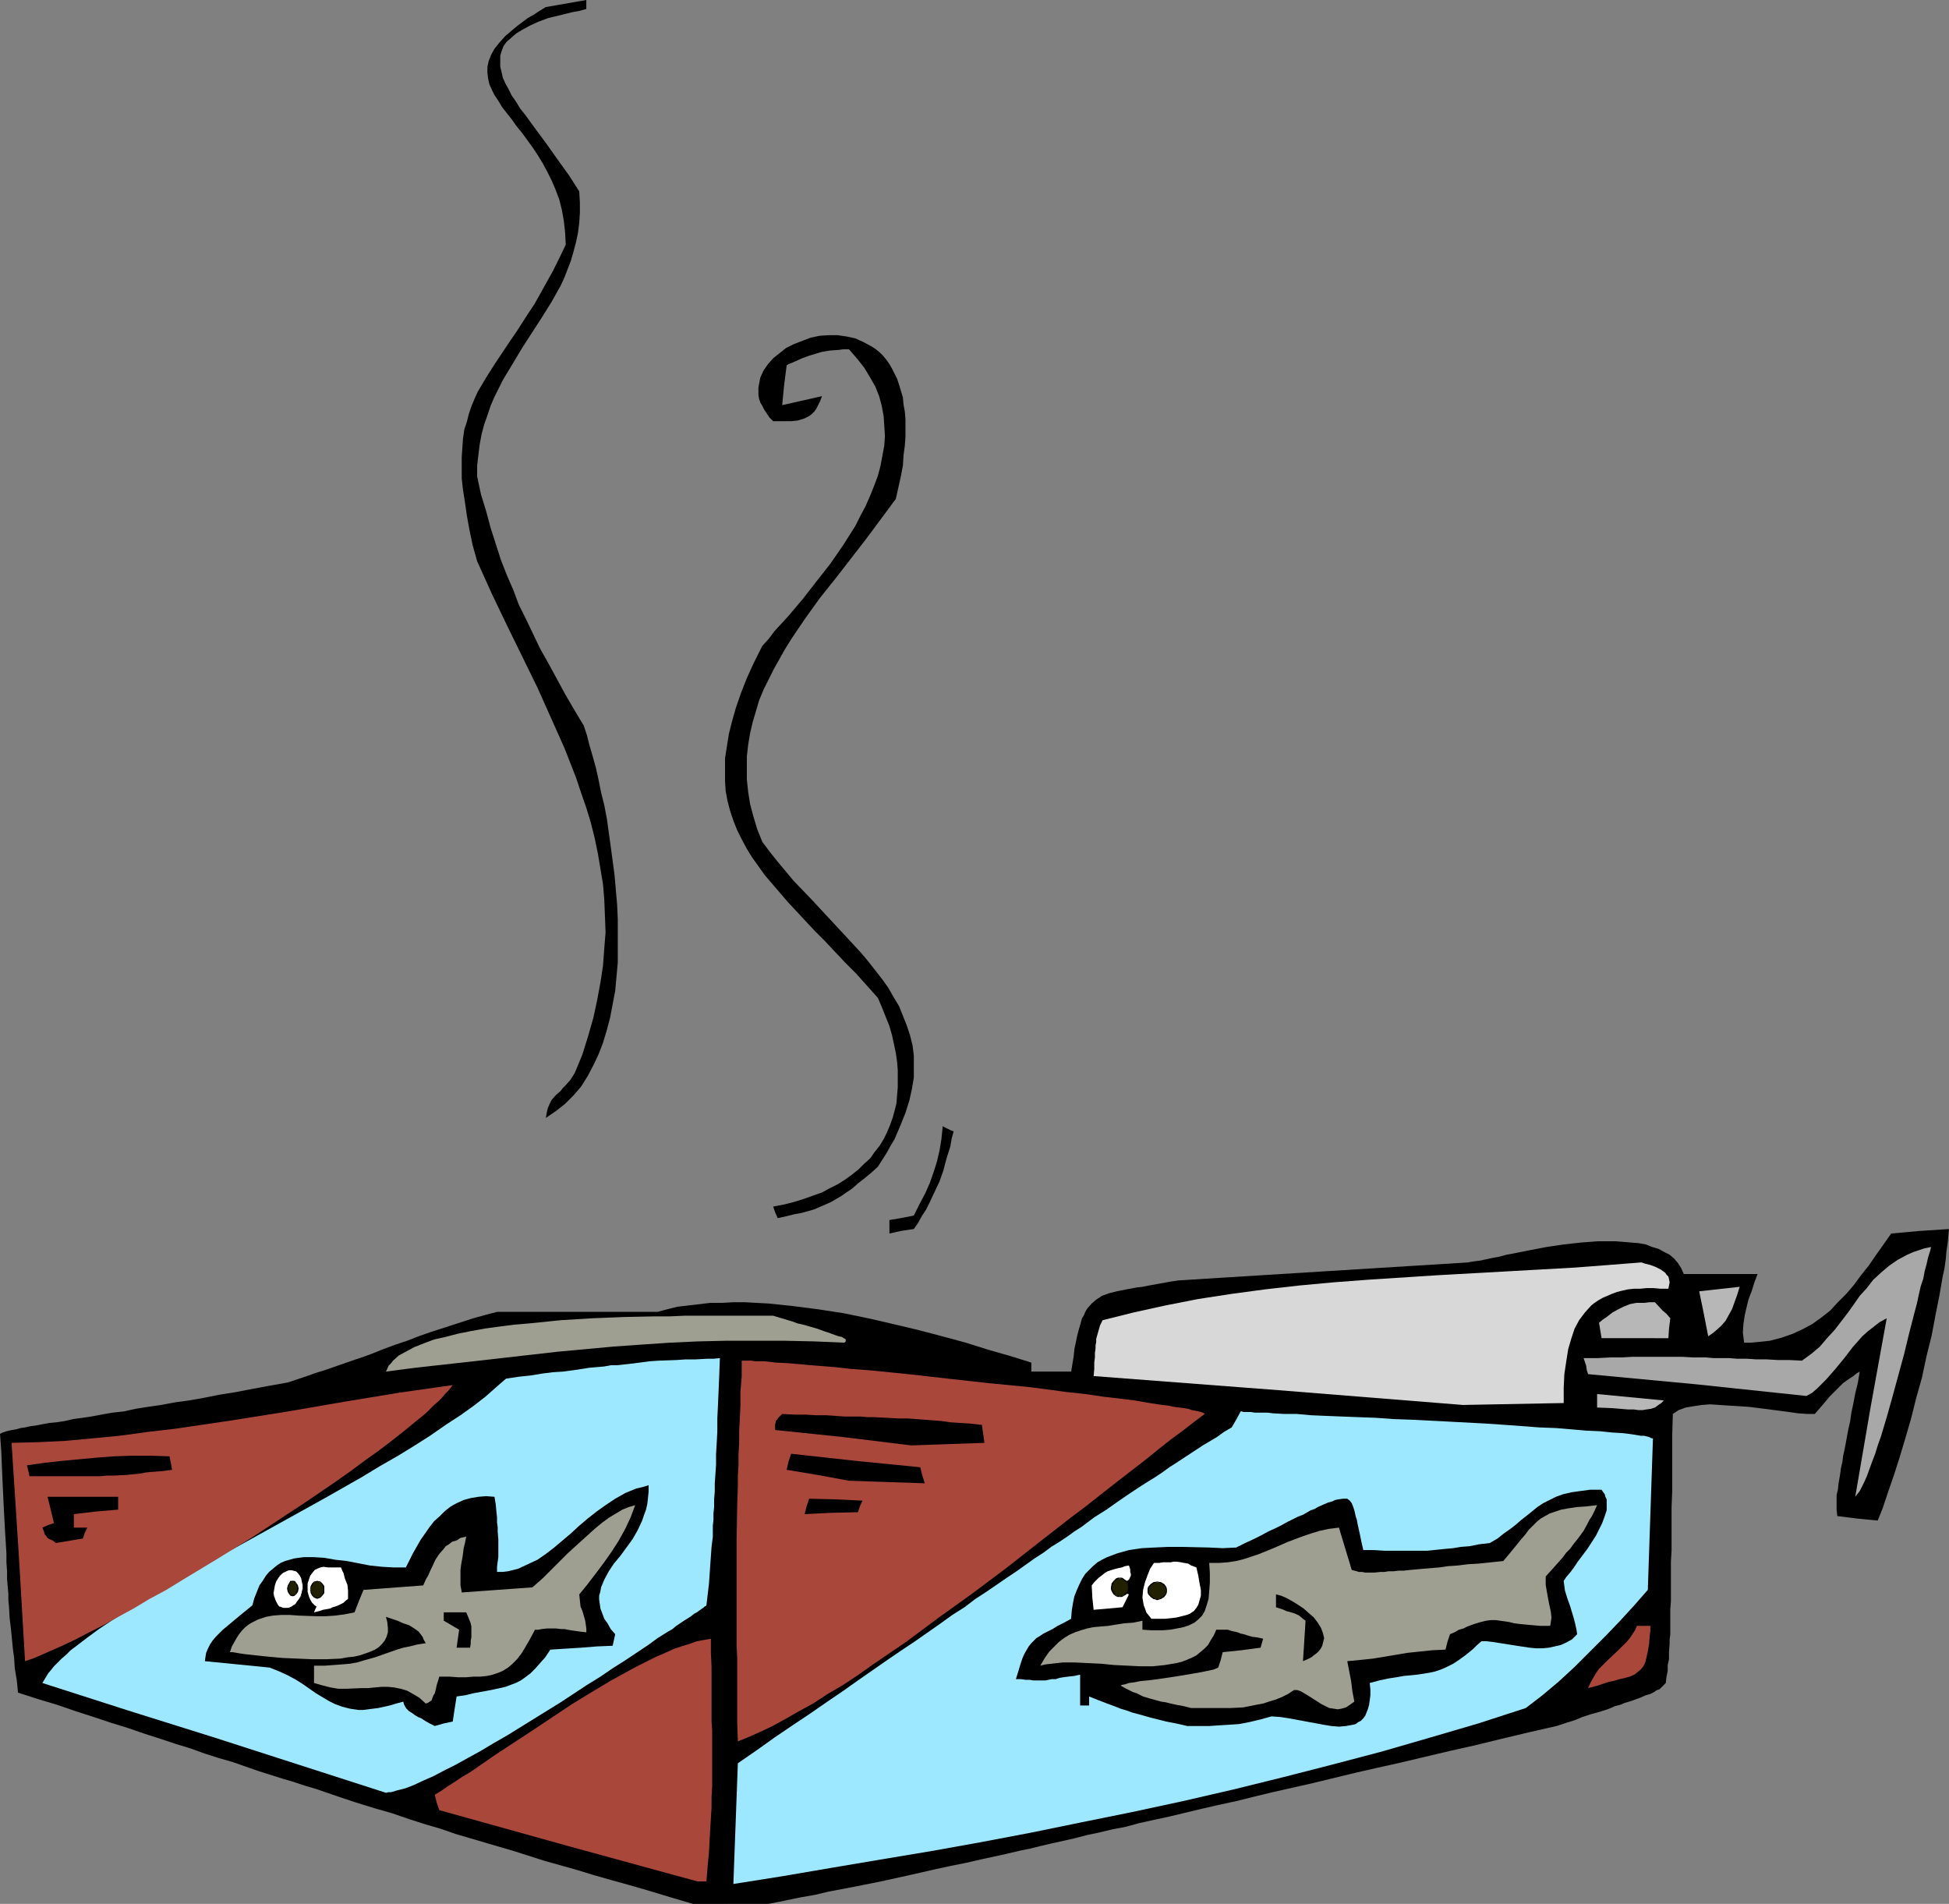 <?xml version="1.0" encoding="UTF-8" standalone="no"?>
<svg
   version="1.0"
   width="129.766mm"
   height="126.748mm"
   id="svg41"
   sodipodi:docname="Sardines 1.wmf"
   xmlns:inkscape="http://www.inkscape.org/namespaces/inkscape"
   xmlns:sodipodi="http://sodipodi.sourceforge.net/DTD/sodipodi-0.dtd"
   xmlns="http://www.w3.org/2000/svg"
   xmlns:svg="http://www.w3.org/2000/svg">
  <rect width="100%" height="100%" fill="#808080" stroke="none"/>
  <sodipodi:namedview
     id="namedview41"
     pagecolor="#ffffff"
     bordercolor="#000000"
     borderopacity="0.25"
     inkscape:showpageshadow="2"
     inkscape:pageopacity="0.0"
     inkscape:pagecheckerboard="0"
     inkscape:deskcolor="#d1d1d1"
     inkscape:document-units="mm" />
  <defs
     id="defs1">
    <pattern
       id="WMFhbasepattern"
       patternUnits="userSpaceOnUse"
       width="6"
       height="6"
       x="0"
       y="0" />
  </defs>
  <path
     style="fill:#000000;fill-opacity:1;fill-rule:evenodd;stroke:none"
     d="m 174.366,479.046 -2.747,-0.808 -2.747,-0.808 -5.333,-1.616 -5.01,-1.454 -4.686,-1.293 -4.525,-1.293 -4.202,-1.293 -4.04,-1.131 -4.04,-1.131 -7.595,-2.424 -14.867,-4.362 -3.717,-1.293 -3.878,-1.131 -4.04,-1.293 -4.202,-1.454 -4.525,-1.293 -4.686,-1.454 -4.848,-1.616 -5.171,-1.777 -2.747,-0.808 -2.909,-0.969 -2.747,-0.808 -3.07,-0.969 -3.07,-0.969 -3.232,-1.131 -3.232,-1.131 -3.394,-0.969 -3.555,-1.131 -3.555,-1.293 -3.717,-1.131 -3.878,-1.293 -4.04,-1.293 -4.202,-1.454 -4.202,-1.293 -4.363,-1.454 -4.525,-1.454 -4.686,-1.616 -4.848,-1.454 -5.01,-1.616 -0.162,-1.777 -0.162,-1.454 -0.485,-2.908 -0.162,-2.585 -0.323,-2.424 -0.485,-5.009 -0.323,-2.585 -0.162,-2.908 -0.162,-1.616 v -1.616 L 1.939,399.232 1.778,397.293 v -1.939 l -0.162,-2.262 v -2.262 L 1.454,388.246 1.293,385.661 1.131,382.752 0.97,379.683 0.808,376.29 0.646,372.897 0.485,369.181 0.323,365.142 0,360.779 l 0.323,-0.162 0.323,-0.162 0.485,-0.162 0.485,-0.162 0.646,-0.162 0.808,-0.162 0.97,-0.162 1.131,-0.323 1.131,-0.162 1.454,-0.323 1.293,-0.162 1.616,-0.323 1.778,-0.323 1.778,-0.162 2.101,-0.323 2.101,-0.485 2.262,-0.323 2.262,-0.323 2.586,-0.485 2.747,-0.485 2.909,-0.323 2.909,-0.646 3.07,-0.485 3.394,-0.485 3.394,-0.646 3.555,-0.485 3.717,-0.646 4.04,-0.808 4.04,-0.646 4.202,-0.808 4.363,-0.808 4.525,-0.808 2.424,-0.808 2.424,-0.808 2.262,-0.808 2.101,-0.646 4.202,-1.454 3.717,-1.293 1.939,-0.646 1.778,-0.646 3.232,-1.293 3.07,-1.131 1.454,-0.485 1.454,-0.485 2.909,-1.131 2.747,-0.969 5.494,-1.777 5.494,-1.777 2.909,-0.808 3.07,-0.808 h 40.4 l 2.424,-0.646 2.586,-0.646 2.747,-0.323 2.747,-0.323 2.747,-0.323 h 2.909 l 2.909,-0.162 h 2.909 l 5.979,0.323 6.141,0.646 6.302,0.808 6.302,0.969 6.302,1.293 6.302,1.454 6.141,1.454 6.141,1.616 5.979,1.616 5.656,1.777 5.656,1.616 5.171,1.616 v 2.262 h 10.019 l 0.323,-1.939 0.323,-1.939 0.162,-1.777 0.323,-1.454 0.323,-1.616 0.323,-1.293 0.323,-1.131 0.323,-1.131 0.323,-1.131 0.485,-0.808 0.323,-0.808 0.485,-0.808 1.131,-1.293 1.131,-0.969 1.454,-0.969 1.778,-0.646 1.939,-0.485 2.424,-0.485 2.586,-0.485 1.454,-0.162 1.616,-0.323 1.778,-0.323 1.778,-0.323 1.778,-0.323 2.101,-0.323 36.36,-2.262 36.522,-2.262 0.808,-0.162 1.131,-0.162 1.293,-0.162 0.646,-0.162 0.808,-0.162 1.454,-0.323 1.778,-0.323 1.778,-0.485 1.778,-0.323 4.04,-0.808 4.202,-0.808 4.363,-0.646 4.363,-0.485 4.363,-0.323 h 4.202 l 2.101,0.162 1.939,0.162 1.939,0.162 1.778,0.323 1.616,0.646 1.616,0.485 1.454,0.808 1.293,0.646 1.131,0.969 0.97,1.131 0.808,1.293 0.646,1.454 h 18.584 l -0.808,2.1 -0.646,2.1 -0.808,2.1 -0.485,1.939 -0.485,2.1 -0.323,2.1 -0.162,2.262 0.162,1.293 0.162,1.293 h 1.616 l 1.778,-0.162 3.07,-0.323 3.07,-0.808 2.747,-0.969 2.424,-1.131 2.424,-1.293 2.262,-1.616 2.262,-1.777 1.939,-2.1 2.101,-2.1 1.939,-2.262 1.778,-2.424 1.939,-2.424 1.778,-2.585 3.878,-5.493 7.11,-0.646 7.434,-0.485 -0.162,1.777 -0.162,1.777 -0.323,2.1 -0.162,1.939 -0.323,2.262 -0.485,2.262 -0.808,4.685 -0.97,4.847 -0.97,5.17 -1.293,5.17 -1.131,5.332 -1.454,5.17 -1.293,5.17 -1.454,5.009 -1.454,4.847 -1.454,4.524 -1.454,4.201 -0.646,1.939 -0.646,1.939 -0.646,1.616 -0.646,1.616 -5.01,-0.485 -2.586,-0.323 -2.586,-0.323 -0.162,-1.616 v -1.777 -0.808 -1.131 l 0.323,-1.293 0.162,-1.616 0.323,-1.777 0.162,-1.131 0.162,-1.131 0.323,-1.293 0.162,-1.454 0.323,-1.454 0.323,-1.616 0.323,-1.777 0.323,-1.777 0.485,-2.1 0.323,-2.262 0.485,-2.262 0.485,-2.585 0.646,-2.585 0.485,-2.908 -0.808,0.485 -0.808,0.646 -1.454,0.969 -1.131,0.808 -0.97,0.969 -1.131,1.131 -0.646,0.646 -0.646,0.646 -0.808,0.969 -0.808,0.969 -0.97,1.131 -1.131,1.293 h -1.939 l -2.262,-0.162 -2.262,-0.323 -2.424,-0.323 -5.01,-0.646 -2.586,-0.323 -2.424,-0.162 -2.586,-0.162 -2.424,-0.162 -2.424,-0.162 -2.101,0.162 -2.101,0.323 -1.939,0.323 -1.778,0.646 -1.454,0.969 -0.162,5.332 v 5.009 4.685 4.362 l -0.162,4.201 v 3.716 3.554 3.393 l -0.162,2.908 v 2.908 2.585 2.262 2.262 l -0.162,1.939 v 1.777 1.777 1.454 1.454 l -0.162,1.131 v 1.131 l -0.162,2.1 v 1.777 l -0.323,1.454 v 1.454 l -0.323,1.616 -0.162,1.454 -0.808,0.808 -0.808,0.808 -0.646,0.162 -0.646,0.485 -0.97,0.485 -1.131,0.323 -1.454,0.646 -1.778,0.646 -0.97,0.323 -1.131,0.323 -1.131,0.485 -1.293,0.323 -1.454,0.646 -1.454,0.485 -1.616,0.485 -1.778,0.485 -1.939,0.646 -1.939,0.808 -2.101,0.646 -2.424,0.808 -7.11,1.616 -6.787,1.616 -6.626,1.616 -6.464,1.454 -6.141,1.454 -6.141,1.454 -5.818,1.293 -5.656,1.293 -5.333,1.293 -5.333,1.293 -5.01,1.131 -5.01,1.131 -4.686,1.131 -4.525,1.131 -4.525,0.969 -4.202,0.969 -4.04,0.969 -4.04,0.969 -3.717,0.808 -3.717,0.808 -3.555,0.969 -3.394,0.646 -3.394,0.808 -3.07,0.646 -3.07,0.808 -2.909,0.646 -2.909,0.646 -2.747,0.646 -2.586,0.646 -2.424,0.485 -4.848,1.131 -4.525,0.969 -4.202,0.969 -4.04,0.808 -3.717,0.808 -3.555,0.808 -3.555,0.808 -6.626,1.454 -6.464,1.293 -6.787,1.293 -3.394,0.808 -3.717,0.646 -3.878,0.808 -4.04,0.808 z"
     id="path1" />
  <path
     style="fill:#a8473a;fill-opacity:1;fill-rule:evenodd;stroke:none"
     d="m 175.497,473.392 -32.482,-8.886 -32.482,-9.048 -0.646,-1.939 -0.485,-1.939 1.616,-0.969 1.616,-1.131 1.778,-1.131 1.939,-1.293 1.939,-1.131 2.101,-1.454 2.101,-1.454 2.101,-1.454 4.686,-3.07 4.686,-3.07 9.696,-6.463 5.01,-3.07 4.848,-2.908 4.686,-2.585 2.424,-1.293 2.262,-1.131 2.262,-1.131 2.262,-0.969 2.101,-0.969 1.939,-0.646 2.101,-0.646 1.778,-0.646 1.778,-0.323 1.778,-0.323 v 3.554 l 0.162,3.393 v 3.07 2.908 2.908 2.585 2.424 l 0.162,2.262 v 14.056 l -0.162,2.747 v 2.585 l -0.323,5.332 -0.162,2.908 -0.162,3.07 -0.162,1.616 -0.162,1.777 -0.162,1.939 -0.162,1.939 z"
     id="path2" />
  <path
     style="fill:#9ee8ff;fill-opacity:1;fill-rule:evenodd;stroke:none"
     d="m 184.547,474.038 1.131,-30.375 4.686,-3.231 4.525,-3.231 4.525,-3.07 4.363,-2.908 4.202,-2.908 4.04,-2.747 3.878,-2.747 3.717,-2.585 3.717,-2.585 3.555,-2.424 3.394,-2.262 3.232,-2.262 3.232,-2.262 2.909,-2.1 3.07,-1.939 2.747,-2.1 2.747,-1.777 2.586,-1.777 2.586,-1.777 2.424,-1.616 2.262,-1.616 2.262,-1.616 2.262,-1.454 1.939,-1.454 2.101,-1.293 1.939,-1.293 1.778,-1.293 1.778,-1.131 3.232,-2.424 3.07,-1.939 2.747,-1.939 2.586,-1.777 2.424,-1.616 2.262,-1.454 2.101,-1.293 1.939,-1.293 1.778,-1.293 1.778,-1.131 6.626,-4.362 3.555,-2.1 1.778,-1.293 1.939,-1.131 1.131,-1.939 1.131,-2.1 h 0.323 l 0.323,0.162 h 1.131 0.808 l 0.97,0.162 h 0.808 1.131 1.293 l 1.293,0.162 2.747,0.162 h 3.232 l 3.555,0.323 3.717,0.162 4.04,0.162 4.202,0.162 4.363,0.162 4.525,0.323 4.525,0.162 9.534,0.485 9.211,0.485 4.686,0.323 4.525,0.323 4.202,0.323 4.202,0.162 3.878,0.323 3.717,0.323 3.555,0.162 3.07,0.323 2.747,0.162 1.293,0.162 1.131,0.162 0.97,0.162 0.97,0.162 h 0.808 l 0.646,0.162 0.646,0.162 0.323,0.162 0.323,0.162 h 0.323 l -0.646,19.065 -0.646,19.065 -3.394,3.878 -3.555,3.878 -3.717,3.878 -3.878,3.878 -3.878,3.878 -4.04,3.716 -4.04,3.393 -4.202,3.231 -11.958,3.878 -12.12,3.554 -12.282,3.554 -12.282,3.231 -12.605,3.231 -12.443,3.07 -12.605,2.908 -12.766,2.747 -12.766,2.585 -12.605,2.585 -12.766,2.424 -12.605,2.262 -12.605,2.1 -12.443,2.1 -12.282,2.1 z"
     id="path3" />
  <path
     style="fill:#9ee8ff;fill-opacity:1;fill-rule:evenodd;stroke:none"
     d="m 97.121,451.095 -43.147,-13.895 -21.654,-6.786 -21.654,-6.947 0.485,-0.808 0.485,-0.808 0.485,-0.808 0.808,-0.969 0.646,-0.808 0.97,-0.969 0.97,-0.969 1.131,-0.969 1.131,-1.131 1.293,-0.969 2.747,-2.1 3.07,-2.262 3.394,-2.262 3.717,-2.262 3.878,-2.424 4.04,-2.424 4.363,-2.585 4.363,-2.585 4.525,-2.585 9.373,-5.17 19.23,-10.663 9.373,-5.332 4.525,-2.747 4.525,-2.585 4.202,-2.585 4.04,-2.585 3.717,-2.585 3.717,-2.424 3.394,-2.424 2.909,-2.262 2.747,-2.424 1.293,-1.131 1.131,-0.969 3.232,-0.485 3.07,-0.323 2.909,-0.485 2.586,-0.323 2.586,-0.162 2.424,-0.323 2.101,-0.323 2.101,-0.323 1.939,-0.162 1.778,-0.162 1.778,-0.323 h 1.616 l 2.909,-0.323 2.586,-0.323 2.424,-0.323 2.262,-0.162 4.525,-0.162 2.424,-0.162 h 2.424 l 2.909,-0.162 h 1.616 l 1.616,-0.162 -0.162,4.201 -0.162,3.878 -0.162,3.716 -0.162,3.393 v 3.231 l -0.162,3.07 -0.162,2.747 v 2.585 l -0.162,2.424 -0.162,2.262 v 2.1 l -0.162,1.939 v 1.939 l -0.162,1.616 v 1.616 l -0.162,1.454 v 2.747 l -0.323,2.585 -0.323,4.524 -0.162,2.424 -0.162,2.262 -0.323,2.747 -0.323,2.747 -0.162,0.162 -0.323,0.162 -0.323,0.323 -0.323,0.162 -0.162,0.162 -0.485,0.323 -0.646,0.485 -0.323,0.162 -0.323,0.162 -0.808,0.646 -1.778,1.131 -1.939,1.293 -0.97,0.808 -1.131,0.646 -1.293,0.808 -1.293,0.808 -2.424,1.777 -2.909,1.939 -2.909,1.939 -3.07,1.939 -3.07,2.1 -3.394,2.1 -6.626,4.362 -6.787,4.201 -6.787,4.201 -3.394,1.939 -3.232,1.939 -3.232,1.777 -2.909,1.616 -2.909,1.454 -2.747,1.454 -2.586,1.131 -2.424,1.131 -2.101,0.808 -1.939,0.485 -1.616,0.485 h -0.646 z"
     id="path4" />
  <path
     style="fill:#a8473a;fill-opacity:1;fill-rule:evenodd;stroke:none"
     d="m 185.678,438.17 -0.162,-4.685 v -4.362 -4.201 -3.878 -3.716 l -0.162,-3.393 v -3.231 -3.07 -20.196 l 0.162,-8.886 0.162,-4.685 v -2.585 l 0.162,-2.585 v -2.747 l 0.162,-2.747 v -3.07 l 0.162,-3.07 0.162,-3.393 v -3.554 l 0.323,-3.716 v -4.039 h 1.616 0.808 l 0.97,0.162 h 1.293 1.131 l 1.454,0.162 1.293,0.162 3.232,0.162 3.555,0.323 3.878,0.323 4.04,0.323 4.363,0.485 4.525,0.323 4.848,0.485 4.848,0.485 10.019,1.131 10.181,1.131 10.019,0.969 5.01,0.646 4.848,0.646 4.525,0.485 4.363,0.646 4.202,0.485 3.878,0.485 3.717,0.646 3.232,0.485 1.454,0.162 1.454,0.323 1.293,0.162 1.293,0.162 0.97,0.162 0.97,0.323 0.97,0.162 0.646,0.162 0.646,0.162 0.485,0.162 0.323,0.162 0.162,0.162 -2.586,1.939 -2.909,2.262 -3.07,2.262 -3.07,2.424 -1.778,1.454 -1.616,1.293 -3.555,2.747 -3.555,2.747 -3.717,2.908 -3.878,3.07 -3.878,2.908 -8.08,6.301 -8.242,6.463 -8.403,6.301 -8.565,6.14 -8.242,6.14 -4.04,2.747 -4.04,2.747 -3.878,2.747 -3.878,2.585 -3.878,2.262 -3.717,2.424 -3.555,1.939 -3.394,1.939 -3.232,1.777 -3.07,1.454 -2.909,1.293 z"
     id="path5" />
  <path
     style="fill:#000000;fill-opacity:1;fill-rule:evenodd;stroke:none"
     d="m 109.403,434.292 -1.293,-0.646 -1.131,-0.646 -0.97,-0.646 -0.808,-0.323 -0.808,-0.485 -0.646,-0.485 -0.808,-0.485 -0.646,-0.646 -0.323,-0.485 -0.323,-0.646 -0.162,-0.646 -1.778,0.485 -1.616,0.485 -1.454,0.323 -1.454,0.323 -1.293,0.162 -1.293,0.162 -1.293,0.162 h -1.131 l -2.101,-0.323 -1.939,-0.485 -1.778,-0.646 -1.616,-0.808 -1.616,-0.969 -1.616,-0.969 -1.616,-1.131 -1.616,-1.131 -1.778,-1.131 -2.101,-1.131 -2.101,-0.969 -2.424,-0.969 -16.322,-1.616 0.162,-1.131 0.162,-0.969 0.485,-1.131 0.485,-0.969 0.646,-0.969 0.808,-0.969 1.778,-1.777 1.939,-1.616 1.939,-1.616 1.778,-1.454 1.778,-1.454 0.485,-1.777 0.646,-1.616 0.646,-1.616 0.808,-1.131 0.808,-1.293 0.808,-0.969 0.97,-0.808 0.97,-0.808 0.97,-0.646 1.131,-0.485 1.131,-0.323 1.131,-0.323 1.131,-0.162 1.293,-0.162 h 2.586 l 2.586,0.162 2.747,0.485 2.909,0.323 5.818,1.131 3.07,0.323 2.909,0.162 h 3.07 l 1.778,-3.554 1.939,-3.393 1.131,-1.616 1.131,-1.616 1.131,-1.454 1.454,-1.293 1.293,-1.293 1.454,-1.131 1.454,-0.808 1.778,-0.808 1.778,-0.485 1.939,-0.323 1.939,-0.162 2.101,0.162 0.323,1.939 0.162,1.777 0.162,1.454 v 1.293 l 0.162,1.131 v 1.131 l 0.162,1.939 v 1.777 1.777 0.969 l -0.162,1.131 -0.162,1.293 v 1.293 h 1.454 l 1.293,-0.162 2.586,-0.646 2.424,-1.131 2.424,-1.131 2.101,-1.454 2.101,-1.616 4.202,-3.554 2.101,-1.939 2.101,-1.777 2.262,-1.777 2.262,-1.616 2.424,-1.616 2.586,-1.454 2.747,-1.131 1.454,-0.323 1.616,-0.485 v 1.616 l -0.162,1.616 -0.162,1.454 -0.323,1.454 -0.485,1.293 -0.485,1.454 -1.131,2.424 -1.293,2.262 -3.07,4.201 -1.616,1.939 -1.293,1.939 -1.131,2.1 -0.808,1.939 -0.162,0.969 -0.323,1.131 v 0.969 l 0.162,1.131 0.162,1.131 0.485,1.293 0.485,1.293 0.808,1.131 0.808,1.454 1.131,1.293 -0.323,1.454 -0.323,1.454 -3.878,0.162 -4.04,0.323 -7.757,0.485 -1.293,1.939 -1.293,1.454 -1.293,1.454 -1.131,1.131 -1.293,0.969 -1.131,0.808 -1.293,0.646 -1.293,0.485 -1.293,0.485 -1.454,0.323 -1.454,0.323 -1.616,0.323 -1.778,0.323 -1.778,0.323 -1.939,0.485 -2.262,0.323 -0.485,3.07 -0.485,3.231 -2.262,0.485 z"
     id="path6" />
  <path
     style="fill:#000000;fill-opacity:1;fill-rule:evenodd;stroke:none"
     d="m 298.798,434.292 -2.101,-0.485 -1.616,-0.323 -1.616,-0.323 -1.293,-0.323 -2.586,-0.646 -2.262,-0.646 -2.424,-0.646 -1.293,-0.485 -1.616,-0.485 -1.616,-0.646 -1.778,-0.646 -2.101,-0.808 -2.424,-0.969 v 2.262 h -2.262 v -7.755 l -1.454,0.323 -1.454,0.162 -1.293,0.162 -0.97,0.162 -0.97,0.323 h -0.97 l -1.616,0.323 h -3.07 l -0.97,-0.162 h -0.97 l -1.131,-0.162 h -1.293 l 0.646,-2.1 0.485,-1.616 0.485,-1.454 0.485,-1.131 0.646,-1.131 0.485,-0.808 0.646,-0.808 0.646,-0.646 0.646,-0.646 0.808,-0.485 0.97,-0.646 0.97,-0.485 1.293,-0.646 1.293,-0.808 1.616,-0.808 1.778,-0.969 0.162,-2.1 0.323,-1.939 0.323,-1.616 0.646,-1.616 0.646,-1.454 0.646,-1.293 0.808,-1.293 0.97,-0.969 0.97,-0.969 1.131,-0.969 1.131,-0.646 1.293,-0.646 1.293,-0.485 1.293,-0.485 2.909,-0.808 3.232,-0.485 3.232,-0.162 3.394,-0.162 h 3.394 l 6.949,0.162 3.394,0.162 3.394,-0.162 2.262,-1.131 2.101,-0.969 1.939,-0.969 1.778,-0.969 1.778,-0.808 1.616,-0.808 1.454,-0.808 1.293,-0.646 1.293,-0.646 1.293,-0.485 1.939,-1.131 0.97,-0.323 0.808,-0.485 1.454,-0.646 1.131,-0.485 1.131,-0.323 0.646,-0.323 0.808,-0.162 1.131,-0.162 h 1.131 l 0.646,0.485 0.485,0.646 0.323,0.808 0.323,0.969 0.162,0.646 0.162,0.808 0.323,0.969 0.162,0.969 0.323,1.454 0.323,1.454 0.323,1.616 0.485,2.1 h 2.747 l 2.586,0.162 h 2.262 1.939 3.555 3.07 l 3.07,-0.323 1.616,-0.162 1.778,-0.162 1.939,-0.323 2.101,-0.162 2.424,-0.485 2.747,-0.323 1.939,-1.131 1.616,-1.293 1.616,-1.131 1.454,-1.131 1.293,-1.131 1.454,-1.131 2.586,-2.1 1.454,-0.969 1.616,-0.808 1.616,-0.808 1.778,-0.646 2.101,-0.485 2.262,-0.323 2.424,-0.323 h 2.909 l 0.323,0.485 0.485,0.646 0.162,0.646 0.323,0.646 v 1.293 1.454 l -0.485,1.454 -0.646,1.777 -0.808,1.616 -0.808,1.616 -2.101,3.231 -2.424,3.231 -0.97,1.454 -0.97,1.293 -0.97,1.131 -0.646,0.969 0.323,2.424 0.646,2.1 0.646,1.777 0.485,1.616 0.485,1.616 0.323,1.293 0.323,1.454 0.162,1.131 -1.293,1.293 -1.454,0.808 -1.454,0.646 -1.454,0.323 -1.454,0.323 -1.616,0.162 h -1.616 l -1.616,-0.162 -3.232,-0.485 -3.07,-0.485 -3.07,-0.485 -1.454,-0.162 h -1.293 l -1.131,0.969 -0.97,0.969 -1.778,1.454 -1.778,1.293 -1.454,0.969 -1.616,0.808 -1.454,0.646 -1.454,0.485 -1.454,0.323 -3.07,0.485 -1.616,0.162 -1.778,0.162 -1.778,0.323 -2.101,0.323 -2.262,0.485 -2.424,0.646 0.162,1.616 v 1.454 l -0.162,1.293 -0.162,1.131 -0.323,1.131 -0.323,0.808 -0.323,0.808 -0.485,0.646 -0.646,0.646 -0.646,0.323 -0.646,0.485 -0.646,0.162 -1.778,0.323 -1.778,0.162 -1.939,-0.162 -1.939,-0.323 -4.363,-0.808 -4.363,-0.808 -2.101,-0.323 -2.262,-0.162 -2.909,0.808 -2.747,0.646 -2.586,0.485 -2.424,0.162 -2.586,0.162 -2.424,0.162 z"
     id="path7" />
  <path
     style="fill:#9e9e91;fill-opacity:1;fill-rule:evenodd;stroke:none"
     d="m 299.768,429.768 -1.939,-0.485 -1.778,-0.323 -1.454,-0.323 -1.293,-0.323 -1.131,-0.162 -1.131,-0.323 -1.778,-0.485 -1.616,-0.485 -1.616,-0.808 -0.97,-0.323 -0.97,-0.485 -0.97,-0.485 -1.131,-0.646 0.323,-0.162 0.808,-0.162 0.97,-0.323 1.293,-0.162 1.616,-0.323 1.778,-0.162 3.717,-0.485 4.202,-0.646 3.878,-0.646 1.778,-0.323 1.616,-0.323 1.454,-0.323 1.131,-0.485 0.646,-1.939 0.485,-1.939 4.686,-0.485 4.848,-0.646 0.323,-1.131 0.323,-1.131 -1.454,-0.323 -1.293,-0.162 -1.131,-0.323 -0.97,-0.323 -0.808,-0.162 -0.808,-0.323 -1.454,-0.323 -0.97,-0.323 h -0.97 -0.97 -0.97 l -0.646,1.454 -0.808,1.293 -0.646,1.131 -0.97,0.969 -0.97,0.808 -0.97,0.808 -1.293,0.646 -1.131,0.485 -1.293,0.485 -1.293,0.323 -2.909,0.485 -3.07,0.323 h -3.07 l -3.232,-0.162 -3.394,-0.162 -3.232,-0.323 -3.394,-0.162 -3.232,-0.162 h -3.07 l -2.909,0.323 -1.454,0.162 -1.293,0.323 1.131,-1.939 1.131,-1.616 1.293,-1.293 1.131,-1.131 1.293,-0.969 1.293,-0.808 1.454,-0.646 1.454,-0.485 1.616,-0.485 1.616,-0.323 1.778,-0.162 1.939,-0.162 1.939,-0.323 2.101,-0.323 2.262,-0.162 2.262,-0.485 v 2.262 l 2.586,0.162 h 2.262 l 2.101,-0.162 1.778,-0.323 1.616,-0.323 1.454,-0.485 1.293,-0.646 0.97,-0.808 0.97,-0.969 0.646,-1.131 0.485,-1.454 0.485,-1.616 0.162,-1.939 0.162,-2.1 v -2.424 l -0.162,-2.585 h 2.424 l 2.262,-0.162 2.101,-0.323 1.939,-0.485 1.939,-0.646 1.939,-0.646 3.555,-1.454 3.717,-1.616 3.878,-1.454 1.939,-0.646 2.101,-0.646 2.262,-0.485 2.586,-0.323 1.616,5.332 1.616,5.332 1.293,0.323 0.485,0.162 h 0.808 l 0.808,0.162 h 2.262 l 1.616,-0.162 h 0.97 l 0.97,-0.162 h 1.293 l 1.293,-0.162 h 1.293 l 1.454,-0.162 1.778,-0.162 1.778,-0.162 1.939,-0.162 1.939,-0.162 2.262,-0.323 2.424,-0.162 2.586,-0.323 2.747,-0.162 3.07,-0.323 3.07,-0.323 1.616,-1.939 1.454,-1.777 1.293,-1.616 1.131,-1.293 0.97,-1.293 0.97,-0.969 0.97,-0.969 0.97,-0.808 1.131,-0.646 1.131,-0.646 1.454,-0.485 1.454,-0.485 1.778,-0.323 2.101,-0.323 2.424,-0.162 1.293,-0.162 1.454,-0.162 -0.646,1.454 -0.646,1.293 -0.646,0.969 -0.485,0.969 -0.97,1.777 -1.293,1.777 -0.646,0.808 -0.646,0.808 -0.808,1.131 -0.97,0.969 -0.97,1.293 -1.293,1.454 -1.293,1.454 -1.616,1.777 v 2.1 l 0.323,1.939 0.323,1.777 0.323,1.616 0.323,1.454 0.162,1.454 -0.162,1.131 -0.162,0.969 h -2.424 l -1.939,-0.162 -1.778,-0.162 -1.616,-0.162 -1.293,-0.162 -1.293,-0.323 -2.262,-0.323 -1.131,-0.162 h -1.131 l -1.293,0.162 -1.293,0.323 -1.616,0.485 -1.778,0.646 -0.97,0.485 -1.131,0.323 -1.131,0.646 -1.131,0.485 -0.646,1.939 -0.485,1.939 -3.394,0.162 -3.07,0.323 -3.07,0.323 -2.909,0.485 -5.818,0.969 -3.07,0.323 -3.394,0.323 0.97,5.009 0.323,2.585 0.485,2.585 -1.131,0.808 -0.97,0.646 -1.131,0.323 -0.97,0.162 -0.97,-0.162 -1.131,-0.162 -1.939,-0.969 -1.778,-1.131 -1.778,-1.131 -0.808,-0.485 -0.808,-0.485 -0.97,-0.323 h -0.808 l -1.454,0.969 -1.616,0.808 -1.616,0.646 -1.616,0.485 -1.454,0.485 -1.778,0.323 -3.232,0.646 -3.232,0.162 h -3.394 -3.232 z"
     id="path8" />
  <path
     style="fill:#9e9e91;fill-opacity:1;fill-rule:evenodd;stroke:none"
     d="m 107.141,428.637 -1.616,-1.454 -1.616,-0.969 -1.454,-0.808 -1.616,-0.485 -1.616,-0.323 -1.616,-0.162 h -1.616 l -3.555,0.323 h -1.616 l -3.717,0.162 h -1.939 l -1.939,-0.323 -1.939,-0.485 -2.262,-0.646 v -4.362 h 2.747 l 2.262,-0.162 2.101,-0.162 1.939,-0.162 1.778,-0.323 1.616,-0.485 2.909,-0.808 2.747,-0.969 2.747,-0.969 1.616,-0.485 1.616,-0.323 1.939,-0.485 2.101,-0.323 -0.485,-0.808 -0.323,-0.808 -0.485,-0.646 -0.485,-0.646 -1.131,-0.808 -1.293,-0.808 -1.454,-0.485 -1.454,-0.646 -1.454,-0.485 -1.454,-0.485 0.323,1.293 0.162,1.454 v 1.131 l -0.323,1.131 -0.485,0.969 -0.646,0.808 -0.808,0.808 -0.97,0.646 -1.131,0.485 -1.293,0.485 -1.454,0.485 -1.454,0.323 -1.616,0.162 -1.778,0.323 -3.555,0.162 h -3.555 l -3.717,-0.162 -3.717,-0.162 -3.555,-0.323 -3.07,-0.323 -1.454,-0.162 -1.454,-0.162 -1.131,-0.162 -0.97,-0.162 -0.97,-0.162 h -0.646 l 0.485,-1.454 0.646,-1.131 0.646,-1.131 0.646,-0.969 0.646,-0.808 0.808,-0.808 0.808,-0.646 0.808,-0.485 1.616,-0.808 1.939,-0.646 1.778,-0.323 2.101,-0.162 h 2.101 l 2.262,0.162 4.525,0.162 h 2.262 l 2.424,-0.162 2.424,-0.323 2.424,-0.485 1.131,-2.908 1.131,-2.747 15.029,-1.131 0.646,-1.454 0.646,-1.131 0.485,-1.131 0.485,-0.969 0.808,-1.777 0.97,-1.454 1.131,-1.293 0.485,-0.646 0.808,-0.485 0.808,-0.646 1.131,-0.323 0.97,-0.646 1.454,-0.323 -0.323,1.616 -0.323,1.293 -0.162,1.293 -0.162,1.131 -0.162,0.808 -0.162,0.969 -0.162,1.293 v 1.293 1.293 1.293 l 0.162,0.808 0.162,0.969 4.363,-0.323 4.525,-0.323 8.888,-0.646 1.293,-1.131 1.454,-1.293 1.454,-1.454 1.454,-1.454 3.232,-3.231 3.555,-3.231 3.394,-3.07 1.778,-1.454 1.778,-1.293 1.616,-0.969 1.616,-0.969 1.616,-0.646 1.616,-0.485 -1.131,3.07 -1.454,3.07 -1.616,2.908 -1.778,2.747 -1.939,2.747 -1.939,2.585 -2.101,2.747 -2.101,2.585 0.162,1.616 0.162,1.454 0.485,1.131 0.323,1.131 0.323,1.131 0.162,0.969 0.162,1.131 v 0.969 l -1.454,-0.162 -1.131,-0.162 -1.131,-0.162 -0.97,-0.162 -0.808,-0.162 h -0.808 l -1.293,-0.162 h -2.262 l -1.454,0.162 -0.808,0.162 h -0.808 l -1.293,2.424 -1.131,1.939 -0.97,1.616 -1.131,1.454 -1.131,1.131 -1.131,0.969 -1.293,0.808 -1.131,0.485 -1.454,0.485 -1.454,0.323 -1.616,0.162 h -1.616 l -1.939,0.162 h -2.101 l -2.262,-0.162 h -2.424 l -0.323,1.131 -0.323,0.969 -0.162,0.808 -0.162,0.646 -0.162,0.646 -0.323,0.485 -0.323,0.808 -0.162,0.485 -0.485,0.323 -0.485,0.323 z"
     id="path9" />
  <path
     style="fill:#a8473a;fill-opacity:1;fill-rule:evenodd;stroke:none"
     d="m 399.636,424.76 0.646,-1.454 0.646,-1.131 0.646,-1.131 0.808,-1.131 1.778,-1.777 3.555,-3.393 1.616,-1.616 0.808,-0.969 0.646,-0.969 0.646,-0.969 0.485,-1.131 h 3.394 v 1.293 l -0.162,1.131 -0.162,2.1 -0.323,1.939 -0.323,1.454 -0.323,1.293 -0.485,0.969 -0.646,0.808 -0.808,0.646 -0.808,0.646 -1.131,0.485 -1.131,0.323 -1.454,0.323 -1.616,0.485 -0.97,0.162 -0.97,0.323 -1.939,0.646 z"
     id="path10" />
  <path
     style="fill:#a8473a;fill-opacity:1;fill-rule:evenodd;stroke:none"
     d="m 6.302,417.974 -1.616,-27.466 -1.778,-27.466 6.626,-0.162 6.787,-0.323 6.949,-0.646 6.787,-0.646 7.11,-0.969 6.949,-0.808 14.221,-2.1 14.221,-2.262 14.059,-2.424 13.736,-2.262 6.787,-0.969 6.787,-0.969 -0.485,0.646 -0.646,0.808 -0.808,0.808 -0.808,0.969 -0.808,0.808 -1.131,0.969 -2.101,2.1 -2.586,2.1 -2.747,2.262 -3.07,2.424 -3.394,2.585 -3.394,2.424 -3.717,2.747 -3.878,2.747 -4.04,2.747 -4.04,2.747 -4.202,2.747 -8.565,5.655 -8.888,5.493 -8.565,5.17 -4.202,2.585 -4.202,2.262 -4.04,2.424 -3.878,2.1 -3.717,2.1 -3.555,1.777 -3.394,1.777 -3.07,1.454 -2.909,1.293 -2.586,1.131 -1.131,0.485 -1.131,0.485 -0.97,0.323 z"
     id="path11" />
  <path
     style="fill:#000000;fill-opacity:1;fill-rule:evenodd;stroke:none"
     d="m 327.886,417.974 0.323,-5.009 0.323,-5.17 -0.646,-0.485 -0.97,-0.808 -0.646,-0.323 -0.808,-0.323 -1.131,-0.323 -0.646,-0.162 -0.646,-0.323 -0.97,-0.323 -0.97,-0.323 v -3.231 l 1.293,0.323 1.454,0.646 1.454,0.808 1.293,0.808 1.454,0.969 1.293,1.131 1.293,1.131 0.97,1.293 0.808,1.293 0.485,1.293 0.323,1.293 -0.162,0.646 -0.162,0.646 -0.162,0.646 -0.323,0.646 -0.485,0.646 -0.485,0.485 -0.646,0.485 -0.808,0.646 -0.97,0.485 z"
     id="path12" />
  <path
     style="fill:#000000;fill-opacity:1;fill-rule:evenodd;stroke:none"
     d="m 114.897,414.581 0.323,-2.262 0.323,-2.262 -1.939,-1.131 -1.939,-1.131 v -2.1 h 5.656 l 0.485,1.131 0.323,0.808 0.323,0.808 0.162,0.808 v 2.1 0.646 l -0.162,0.808 v 0.808 l -0.162,0.969 z"
     id="path13" />
  <path
     style="fill:#ffffff;fill-opacity:1;fill-rule:evenodd;stroke:none"
     d="m 289.748,407.311 -0.646,-0.808 -0.646,-0.808 -0.323,-0.969 -0.323,-0.808 -0.162,-0.969 -0.162,-0.969 0.162,-1.939 0.485,-1.939 0.646,-1.777 0.646,-1.616 0.97,-1.454 h 1.293 l 0.97,-0.162 h 1.131 0.808 l 0.808,-0.162 h 0.646 l 1.131,0.162 0.808,0.162 0.97,0.162 0.808,0.485 1.293,0.485 0.485,2.1 0.323,1.939 0.323,1.616 v 1.454 l -0.323,1.131 -0.323,1.131 -0.485,0.808 -0.646,0.808 -0.97,0.646 -0.808,0.323 -1.293,0.323 -1.293,0.323 -1.293,0.162 -1.616,0.162 h -1.616 z"
     id="path14" />
  <path
     style="fill:#ffffff;fill-opacity:1;fill-rule:evenodd;stroke:none"
     d="m 79.022,405.695 0.323,-0.808 0.323,-0.646 0.485,-1.293 0.485,-2.1 0.323,-1.131 v -1.293 l 0.162,-0.808 0.162,-0.969 v -1.131 l 0.162,-1.131 h 4.363 l 0.323,0.808 0.323,0.646 0.323,1.293 0.323,0.808 0.323,0.808 0.162,1.454 v 2.1 l -0.646,0.485 -0.485,0.485 -0.646,0.323 -0.646,0.323 -0.808,0.323 -0.646,0.162 -0.646,0.323 -0.808,0.162 -0.97,0.162 -0.97,0.323 z"
     id="path15" />
  <path
     style="fill:#ffffff;fill-opacity:1;fill-rule:evenodd;stroke:none"
     d="m 275.204,405.049 -0.323,-3.07 -0.162,-3.07 0.646,-0.808 0.646,-0.646 0.485,-0.485 0.646,-0.485 0.808,-0.646 0.808,-0.485 0.97,-0.323 1.131,-0.323 0.646,-0.162 0.808,-0.162 0.808,-0.323 0.97,-0.162 0.323,0.969 v 0.646 l 0.162,0.485 v 0.485 l -0.323,0.646 -0.162,0.323 -0.485,0.323 -1.454,-0.323 -1.293,-0.162 -0.323,1.293 -0.323,1.454 1.939,0.485 1.939,0.646 -0.808,1.616 -0.808,1.616 -3.555,0.323 z"
     id="path16" />
  <path
     style="fill:#000000;fill-opacity:1;fill-rule:evenodd;stroke:none"
     d="m 14.059,388.246 -0.808,-0.646 -0.808,-0.323 -0.485,-0.323 -0.323,-0.485 -0.323,-0.323 -0.162,-0.485 -0.162,-0.485 -0.323,-0.808 1.454,-0.646 1.454,-0.485 -0.808,-3.393 -0.808,-3.231 h 17.776 v 3.231 l -5.656,0.485 -5.494,0.646 v 3.393 h 3.394 l -0.646,1.293 -0.485,1.454 z"
     id="path17" />
  <path
     style="fill:#000000;fill-opacity:1;fill-rule:evenodd;stroke:none"
     d="m 202.485,380.975 0.485,-1.939 0.646,-1.939 6.626,0.162 6.787,0.323 -0.646,1.454 -0.485,1.454 -6.787,0.162 z"
     id="path18" />
  <path
     style="fill:#a8a8a8;fill-opacity:1;fill-rule:evenodd;stroke:none"
     d="m 466.862,376.613 1.939,-11.31 1.939,-11.31 4.04,-22.296 -1.778,0.969 -1.454,1.131 -1.454,1.131 -1.454,1.293 -2.424,2.747 -2.101,2.747 -2.262,2.747 -2.262,2.585 -1.131,1.131 -1.131,1.131 -1.293,1.131 -1.454,0.808 -27.472,-2.908 -27.472,-2.585 -0.323,-0.969 -0.162,-1.131 -0.646,-1.939 h 1.778 1.778 l 3.232,-0.162 h 2.747 l 2.747,-0.162 h 9.696 2.747 l 2.909,0.162 h 3.232 l 1.778,0.162 h 1.939 1.939 l 2.101,0.162 h 2.424 l 2.424,0.162 h 2.586 l 2.747,0.162 h 2.909 l 3.232,0.162 2.424,-1.777 2.101,-1.777 1.778,-2.1 1.939,-2.1 3.232,-4.201 1.616,-2.262 1.454,-2.1 1.778,-1.939 1.616,-2.1 1.939,-1.777 2.101,-1.777 2.101,-1.454 2.424,-1.293 1.454,-0.646 1.454,-0.485 1.454,-0.485 1.616,-0.323 -0.162,0.808 -0.323,0.969 -0.323,1.131 -0.323,1.454 -0.485,1.777 -0.323,1.777 -0.646,1.939 -0.485,2.1 -0.485,2.262 -0.646,2.424 -1.293,5.009 -1.293,5.332 -1.454,5.332 -1.454,5.332 -1.454,5.17 -1.454,4.847 -0.808,2.262 -0.646,2.1 -0.808,2.1 -0.646,1.777 -0.646,1.777 -0.646,1.454 -0.646,1.293 -0.485,0.969 -0.646,0.808 z"
     id="path19" />
  <path
     style="fill:#000000;fill-opacity:1;fill-rule:evenodd;stroke:none"
     d="m 213.635,372.574 -7.918,-1.454 -7.757,-1.293 0.485,-2.1 0.646,-1.939 16.16,1.777 16.322,1.616 0.485,1.939 0.646,2.1 -9.534,-0.323 z"
     id="path20" />
  <path
     style="fill:#000000;fill-opacity:1;fill-rule:evenodd;stroke:none"
     d="m 7.434,371.443 -0.162,-0.646 -0.162,-0.808 -0.323,-1.293 4.525,-0.646 4.363,-0.485 8.726,-0.808 4.363,-0.323 4.363,-0.162 h 4.686 l 4.848,0.162 0.323,1.616 0.323,1.777 -2.424,0.323 -2.101,0.162 -1.939,0.162 -1.778,0.323 -3.232,0.323 -3.232,0.162 h -1.616 l -1.939,0.162 h -2.101 -2.424 z"
     id="path21" />
  <path
     style="fill:#000000;fill-opacity:1;fill-rule:evenodd;stroke:none"
     d="m 229.31,363.687 -17.13,-2.1 -17.13,-1.777 v -1.454 l 0.162,-0.485 v -0.323 l 0.323,-0.323 0.323,-0.485 0.323,-0.323 0.646,-0.646 3.07,0.162 h 2.747 l 2.747,0.162 h 2.586 l 2.262,0.162 2.262,0.162 h 2.101 1.939 l 1.778,0.162 h 1.616 l 3.232,0.162 2.747,0.162 h 2.424 l 2.262,0.162 2.101,0.162 4.202,0.323 2.262,0.323 2.424,0.162 2.586,0.162 2.909,0.323 0.323,2.262 0.323,2.262 -9.211,0.323 z"
     id="path22" />
  <path
     style="fill:#b7b7b7;fill-opacity:1;fill-rule:evenodd;stroke:none"
     d="m 409.656,354.64 -1.939,-0.162 -1.939,-0.162 -3.878,-0.162 v -3.393 l 8.403,0.808 8.403,0.808 -0.646,0.646 -0.485,0.323 -1.131,0.808 -0.97,0.323 -1.131,0.162 -0.97,0.162 h -1.131 l -1.131,-0.162 z"
     id="path23" />
  <path
     style="fill:#d8d8d8;fill-opacity:1;fill-rule:evenodd;stroke:none"
     d="m 368.124,353.509 -46.379,-3.716 -46.541,-3.554 0.162,-1.777 v -1.616 l 0.162,-1.293 v -1.131 l 0.162,-1.131 V 338.483 l 0.162,-0.808 v -0.808 l 0.323,-1.131 0.323,-1.131 0.323,-1.131 0.646,-1.293 7.757,-1.939 8.08,-1.777 8.242,-1.616 8.403,-1.293 8.403,-1.131 8.565,-0.969 8.726,-0.808 8.565,-0.646 17.453,-1.131 17.453,-0.969 17.291,-0.969 8.403,-0.646 8.242,-0.646 0.485,0.162 0.485,0.162 1.293,0.323 1.293,0.485 1.293,0.646 1.131,0.808 0.323,0.485 0.485,0.485 0.162,0.646 0.162,0.808 -0.162,0.808 -0.162,0.808 h -1.939 l -1.778,-0.162 h -1.778 l -1.616,0.162 h -1.616 l -1.454,0.162 -1.454,0.323 -1.293,0.323 -1.293,0.485 -1.131,0.485 -1.131,0.485 -1.131,0.646 -0.97,0.646 -0.808,0.646 -1.616,1.777 -1.454,1.939 -1.131,2.1 -0.808,2.424 -0.808,2.747 -0.485,3.07 -0.485,3.231 -0.162,3.393 v 3.878 z"
     id="path24" />
  <path
     style="fill:#9e9e91;fill-opacity:1;fill-rule:evenodd;stroke:none"
     d="m 97.121,345.107 0.323,-0.646 0.323,-0.808 0.646,-0.646 0.485,-0.646 1.454,-1.293 1.778,-0.969 2.101,-1.131 2.424,-0.969 2.586,-0.969 2.909,-0.646 3.07,-0.808 3.232,-0.646 3.555,-0.646 3.555,-0.485 3.717,-0.485 3.878,-0.323 7.918,-0.808 7.918,-0.485 8.08,-0.323 7.757,-0.162 h 3.717 l 3.717,-0.162 h 3.555 9.373 2.747 6.626 l 1.616,0.485 1.616,0.485 1.616,0.485 1.293,0.485 1.454,0.323 1.131,0.323 1.131,0.323 1.131,0.323 1.778,0.646 1.454,0.485 1.293,0.485 0.97,0.323 0.808,0.162 0.485,0.323 0.323,0.162 0.162,0.162 v 0.323 0.162 l -0.323,0.323 -7.595,-0.323 -7.434,-0.162 h -7.434 -7.272 l -7.11,0.162 -7.11,0.323 -7.11,0.485 -6.949,0.485 -14.059,1.293 -14.221,1.616 -7.11,0.808 -7.272,0.808 -7.272,0.808 z"
     id="path25" />
  <path
     style="fill:#b7b7b7;fill-opacity:1;fill-rule:evenodd;stroke:none"
     d="m 403.03,336.706 -0.646,-3.878 0.97,-0.808 0.97,-0.646 0.808,-0.646 0.646,-0.485 1.454,-0.808 1.293,-0.646 1.616,-0.646 1.616,-0.323 h 0.97 1.131 l 1.131,-0.162 h 1.454 l 1.939,2.1 0.97,0.808 0.97,1.131 -0.323,2.585 -0.162,2.424 z"
     id="path26" />
  <path
     style="fill:#b7b7b7;fill-opacity:1;fill-rule:evenodd;stroke:none"
     d="m 429.856,336.221 -1.131,-5.816 -1.131,-5.493 10.181,-1.131 -0.646,2.1 -0.646,1.777 -0.646,1.777 -0.808,1.454 -0.808,1.454 -1.131,1.293 -1.454,1.293 -0.808,0.646 z"
     id="path27" />
  <path
     style="fill:#000000;fill-opacity:1;fill-rule:evenodd;stroke:none"
     d="m 223.816,310.37 v -3.393 l 2.909,-0.485 3.232,-0.646 1.454,-2.908 1.454,-2.747 1.131,-2.585 0.97,-2.747 0.808,-2.585 0.646,-2.747 0.485,-2.908 0.323,-3.231 1.293,0.646 0.646,0.323 0.808,0.323 -0.485,1.777 -0.323,1.939 -0.97,3.07 -0.808,3.07 -0.97,2.747 -1.293,2.747 -1.293,2.747 -0.808,1.616 -0.97,1.454 -0.97,1.777 -1.131,1.616 -3.232,0.485 z"
     id="path28" />
  <path
     style="fill:#000000;fill-opacity:1;fill-rule:evenodd;stroke:none"
     d="m 195.697,306.493 -0.646,-1.454 -0.485,-1.454 2.586,-0.485 2.586,-0.646 2.586,-0.808 2.262,-0.808 2.262,-0.808 2.101,-1.131 1.939,-0.969 1.778,-1.131 1.778,-1.293 1.616,-1.293 1.454,-1.454 1.454,-1.293 1.131,-1.616 1.293,-1.616 0.97,-1.616 0.808,-1.616 0.808,-1.939 0.646,-1.777 0.485,-1.777 0.485,-1.939 0.162,-2.1 0.162,-1.939 v -2.1 -2.1 l -0.162,-2.1 -0.323,-2.262 -0.485,-2.262 -0.485,-2.262 -0.646,-2.262 -0.97,-2.424 -0.97,-2.424 -0.97,-2.262 -2.747,-3.07 -2.747,-3.07 -2.747,-2.747 -2.586,-2.747 -2.424,-2.585 -2.586,-2.585 -2.262,-2.424 -2.262,-2.424 -2.262,-2.424 -1.939,-2.262 -1.939,-2.262 -1.939,-2.262 -1.616,-2.262 -1.616,-2.262 -1.293,-2.1 -1.293,-2.424 -1.131,-2.262 -0.97,-2.424 -0.808,-2.424 -0.646,-2.424 -0.485,-2.585 -0.162,-2.585 v -2.747 -2.908 l 0.485,-3.07 0.485,-3.07 0.808,-3.231 0.97,-3.393 1.293,-3.716 1.454,-3.716 1.778,-3.878 2.101,-4.201 1.616,-1.777 1.454,-1.939 1.778,-1.939 1.778,-1.939 3.555,-4.201 3.394,-4.362 3.555,-4.524 3.232,-4.685 3.07,-4.847 1.293,-2.585 1.293,-2.424 1.131,-2.585 0.97,-2.424 0.97,-2.585 0.646,-2.424 0.485,-2.585 0.485,-2.585 0.162,-2.424 -0.162,-2.585 -0.162,-2.424 -0.485,-2.585 -0.646,-2.424 -0.97,-2.424 -1.293,-2.262 -1.454,-2.424 -1.778,-2.262 -2.101,-2.424 h -1.454 l -1.131,0.162 -2.262,0.162 -1.939,0.323 -1.616,0.485 -1.616,0.485 -1.778,0.646 -1.778,0.808 -1.131,0.485 -0.485,0.162 -0.485,0.323 -0.646,5.009 -0.485,5.009 10.019,-2.262 -0.485,1.293 -0.485,0.969 -0.485,0.969 -0.485,0.646 -0.646,0.646 -0.646,0.485 -0.646,0.323 -0.646,0.323 -1.616,0.485 -1.616,0.162 h -4.525 l -0.97,-0.969 -0.646,-0.969 -0.646,-0.969 -0.485,-0.969 -0.485,-0.808 -0.323,-0.969 -0.162,-0.969 v -0.969 -0.808 l 0.162,-0.969 0.323,-1.616 0.808,-1.777 1.131,-1.616 1.293,-1.454 1.616,-1.293 1.616,-1.293 1.939,-0.969 2.101,-0.808 2.101,-0.808 2.262,-0.485 2.262,-0.162 h 2.262 l 2.262,0.323 2.262,0.485 2.101,0.969 2.101,1.131 0.97,0.646 0.97,0.808 0.808,0.808 0.808,0.969 0.808,1.131 0.646,1.131 0.646,1.293 0.646,1.293 0.485,1.454 0.485,1.616 0.485,1.616 0.162,1.777 0.323,1.777 0.162,1.939 v 2.1 2.262 l -0.162,2.262 -0.323,2.424 -0.162,2.585 -0.485,2.585 -0.646,2.908 -0.646,2.908 -3.717,5.009 -3.717,5.009 -7.757,10.017 -3.878,4.847 -3.717,5.17 -3.394,5.009 -1.616,2.585 -1.454,2.585 -1.454,2.585 -1.293,2.585 -1.293,2.585 -1.131,2.747 -0.808,2.747 -0.808,2.747 -0.646,2.747 -0.485,2.908 -0.323,2.908 v 2.747 3.07 l 0.323,3.07 0.485,3.07 0.808,3.07 0.97,3.231 1.293,3.231 1.939,2.585 1.939,2.424 4.04,4.847 4.363,4.524 4.202,4.524 4.202,4.524 4.04,4.362 1.778,2.1 1.778,2.262 1.778,2.262 1.616,2.262 1.293,2.262 1.454,2.424 0.97,2.424 0.97,2.424 0.808,2.424 0.646,2.585 0.323,2.585 v 2.747 2.747 l -0.485,2.908 -0.646,2.908 -0.97,3.07 -1.293,3.231 -1.454,3.393 -0.97,1.616 -0.97,1.777 -1.131,1.777 -1.131,1.777 -1.778,1.616 -1.778,1.454 -1.454,1.131 -1.454,1.293 -1.454,0.969 -1.131,0.808 -2.747,1.616 -2.586,1.131 -1.454,0.646 -1.616,0.485 -1.778,0.485 -1.778,0.323 -1.939,0.485 z"
     id="path29" />
  <path
     style="fill:#000000;fill-opacity:1;fill-rule:evenodd;stroke:none"
     d="m 137.36,281.288 0.162,-0.969 0.162,-0.808 0.162,-0.646 0.323,-0.808 0.646,-1.293 0.97,-1.131 1.293,-1.131 0.485,-0.646 0.646,-0.646 1.293,-1.454 1.131,-1.777 1.939,-4.685 1.454,-4.685 1.293,-4.524 0.97,-4.524 0.808,-4.362 0.646,-4.201 0.323,-4.362 0.323,-4.039 -0.162,-4.201 -0.162,-4.039 -0.323,-3.878 -0.646,-3.878 -0.646,-3.878 -0.808,-3.878 -0.97,-3.878 -1.131,-3.716 -1.293,-3.716 -1.293,-3.878 -2.909,-7.432 -3.394,-7.594 -3.394,-7.594 -3.717,-7.594 -3.878,-7.917 -3.878,-8.078 -3.717,-8.24 -1.131,-4.039 -0.808,-3.878 -0.646,-3.554 -0.485,-3.393 -0.485,-3.07 -0.323,-2.908 v -2.747 -2.585 l 0.162,-2.424 0.162,-2.262 0.323,-2.262 0.646,-1.939 0.485,-1.939 0.646,-1.939 0.808,-1.939 0.808,-1.777 2.101,-3.554 2.262,-3.554 2.586,-3.878 1.293,-1.939 1.454,-2.1 1.454,-2.262 1.454,-2.262 1.616,-2.424 1.454,-2.585 1.616,-2.908 1.616,-2.908 1.616,-3.231 1.616,-3.393 -0.162,-3.07 -0.323,-2.908 -0.485,-2.747 -0.646,-2.585 -0.97,-2.585 -0.97,-2.262 -1.131,-2.262 -1.131,-2.1 -1.293,-2.1 -1.293,-1.939 -2.586,-3.554 -1.454,-1.777 -1.131,-1.616 -1.293,-1.616 -1.131,-1.454 -0.97,-1.616 -0.97,-1.454 -0.646,-1.293 -0.646,-1.454 -0.323,-1.454 -0.162,-1.454 v -1.454 l 0.323,-1.454 0.646,-1.616 0.808,-1.454 1.293,-1.616 1.454,-1.616 0.97,-0.808 1.131,-0.969 0.97,-0.808 1.293,-0.969 1.293,-0.969 1.454,-0.808 1.454,-0.969 1.616,-0.969 L 147.541,0 v 2.262 l -1.778,0.485 -1.778,0.323 -3.232,0.808 -2.747,0.646 -2.586,0.969 -2.101,0.969 -1.778,0.969 -1.616,0.969 -1.293,1.131 -1.131,0.969 -0.808,1.131 -0.485,1.293 -0.323,1.131 v 1.293 1.454 l 0.323,1.293 0.323,1.454 0.646,1.454 0.808,1.454 0.808,1.616 1.131,1.616 0.97,1.616 1.293,1.616 2.586,3.554 2.747,3.716 2.747,3.878 2.909,4.039 2.586,4.039 0.162,2.747 v 2.747 l -0.162,2.424 -0.323,2.585 -0.485,2.262 -0.646,2.424 -0.646,2.262 -0.808,2.1 -0.808,2.1 -0.97,2.1 -2.262,4.039 -2.424,3.878 -5.01,7.755 -2.424,4.039 -2.424,4.039 -2.101,4.201 -0.97,2.262 -0.808,2.424 -0.808,2.262 -0.646,2.424 -0.485,2.585 -0.323,2.585 -0.323,2.747 v 2.747 l 0.97,4.524 1.293,4.201 1.131,4.201 1.293,4.039 1.293,4.039 1.454,3.716 1.616,3.716 1.454,3.878 1.778,3.554 1.778,3.716 1.778,3.716 2.101,3.716 2.101,3.878 2.101,3.878 2.262,3.878 2.424,4.039 0.808,2.424 0.646,2.585 0.808,2.747 0.808,2.908 0.646,2.908 0.646,3.231 0.808,3.231 0.646,3.393 0.97,6.947 0.97,7.271 0.646,7.432 0.162,3.554 v 3.716 3.716 3.554 l -0.323,3.554 -0.323,3.554 -0.646,3.393 -0.646,3.393 -0.808,3.07 -0.97,3.231 -1.131,2.908 -1.293,2.747 -1.454,2.747 -1.616,2.585 -1.939,2.262 -2.101,2.1 -2.262,1.777 z"
     id="path30" />
  <path
     style="fill:#212102;fill-opacity:1;fill-rule:evenodd;stroke:none"
     d="m 291.203,398.101 0.97,0.162 0.646,0.323 0.485,0.646 0.162,0.485 0.162,0.485 -0.162,0.485 -0.162,0.323 -0.485,0.808 -0.646,0.485 h -0.485 l -0.485,0.162 -0.485,-0.162 h -0.485 l -0.646,-0.485 -0.485,-0.808 -0.162,-0.323 v -0.485 -0.485 l 0.162,-0.485 0.485,-0.646 0.646,-0.323 z"
     id="path31" />
  <path
     style="fill:#000000;fill-opacity:1;fill-rule:evenodd;stroke:none"
     d="m 291.203,398.101 0.97,0.323 h -0.162 l 0.808,0.323 h -0.162 l 0.646,0.646 v 0.485 -0.162 l 0.162,0.485 -0.162,0.485 v -0.162 0.485 l -0.646,0.646 h 0.162 l -0.808,0.485 -0.485,0.162 h 0.162 -0.485 -0.485 0.162 l -0.485,-0.162 -0.646,-0.485 v 0 l -0.485,-0.646 -0.162,-0.485 v 0.162 -0.485 -0.485 0.162 l 0.162,-0.485 0.485,-0.646 v 0 l 0.646,-0.323 h -0.162 l 0.97,-0.323 v -0.162 l -0.97,0.162 -0.646,0.485 -0.646,0.646 -0.162,0.485 v 0 0.485 0.485 l 0.162,0.485 0.646,0.646 0.646,0.485 0.485,0.162 v 0 l 0.485,0.162 0.485,-0.162 v 0 l 0.485,-0.162 0.808,-0.485 0.485,-0.646 0.162,-0.485 v -0.485 -0.485 0 l -0.162,-0.485 -0.485,-0.646 -0.808,-0.485 -0.97,-0.162 z"
     id="path32" />
  <path
     style="fill:#212102;fill-opacity:1;fill-rule:evenodd;stroke:none"
     d="m 281.83,397.132 h 0.485 l 0.323,0.162 0.808,0.485 0.323,0.646 0.162,0.485 0.162,0.485 -0.162,0.485 -0.162,0.485 -0.323,0.646 -0.808,0.485 -0.323,0.162 h -0.485 -0.485 l -0.323,-0.162 -0.646,-0.485 -0.485,-0.646 -0.162,-0.485 v -0.485 l 0.162,-0.969 0.485,-0.646 0.646,-0.485 0.323,-0.162 z"
     id="path33" />
  <path
     style="fill:#000000;fill-opacity:1;fill-rule:evenodd;stroke:none"
     d="m 281.83,397.132 0.485,0.162 h -0.162 l 0.485,0.162 0.646,0.485 v -0.162 l 0.485,0.808 v 0.323 0 l 0.162,0.485 -0.162,0.485 v 0 0.323 l -0.485,0.808 v -0.162 l -0.646,0.646 h -0.485 0.162 l -0.485,0.162 -0.485,-0.162 v 0 h -0.323 l -0.646,-0.646 0.162,0.162 -0.485,-0.808 -0.162,-0.323 v 0 -0.485 l 0.162,-0.969 v 0.162 l 0.485,-0.808 -0.162,0.162 0.646,-0.485 0.323,-0.162 v 0 l 0.485,-0.162 v -0.162 h -0.485 l -0.485,0.162 -0.646,0.646 -0.485,0.646 -0.162,0.969 v 0.485 0 l 0.162,0.485 0.485,0.808 0.646,0.485 0.485,0.162 h 0.485 0.485 l 0.323,-0.162 0.808,-0.485 0.485,-0.808 0.162,-0.485 v 0 -0.485 -0.485 0 l -0.162,-0.485 -0.485,-0.646 -0.808,-0.646 -0.323,-0.162 h -0.485 z"
     id="path34" />
  <path
     style="fill:#ffffff;fill-opacity:1;fill-rule:evenodd;stroke:none"
     d="m 73.851,395.031 0.646,0.323 0.646,0.485 0.323,0.485 0.485,0.808 0.162,0.808 0.162,0.808 v 0.969 l -0.323,0.969 -0.162,0.969 -0.646,0.969 -0.485,0.646 -0.646,0.646 -0.646,0.485 -0.646,0.323 H 71.912 71.104 l -0.646,-0.323 -0.485,-0.485 -0.485,-0.646 -0.323,-0.646 -0.323,-0.808 -0.162,-0.969 0.162,-0.969 0.162,-0.969 0.323,-0.969 0.485,-0.808 0.485,-0.808 0.646,-0.485 0.646,-0.485 0.808,-0.323 h 0.646 z"
     id="path35" />
  <path
     style="fill:#000000;fill-opacity:1;fill-rule:evenodd;stroke:none"
     d="m 73.851,395.193 h -0.162 l 0.808,0.162 v 0 l 0.485,0.485 v 0 l 0.485,0.646 0.323,0.646 0.162,0.808 v 0 l 0.162,0.808 v 0.969 l -0.162,0.969 v 0 l -0.323,0.969 -0.485,0.808 -0.646,0.808 h 0.162 l -0.646,0.646 v -0.162 l -0.646,0.485 -0.808,0.323 h 0.162 -0.808 -0.808 0.162 L 70.458,404.241 v 0.162 l -0.485,-0.485 v 0 l -0.323,-0.646 -0.323,-0.646 -0.323,-0.969 v 0.162 l -0.162,-0.969 0.162,-0.969 0.162,-0.969 v 0 l 0.323,-0.969 0.485,-0.808 0.485,-0.646 v 0 l 0.646,-0.646 v 0 l 0.646,-0.323 0.646,-0.323 v 0 l 0.646,-0.162 0.808,0.162 v -0.323 h -0.808 -0.808 l -0.646,0.323 -0.646,0.485 v 0 l -0.646,0.646 -0.646,0.646 -0.485,0.808 -0.323,0.969 v 0.162 l -0.162,0.969 v 0.969 0.969 0 l 0.323,0.808 0.323,0.808 0.485,0.485 0.646,0.646 0.646,0.162 0.808,0.162 0.808,-0.162 0.808,-0.323 0.646,-0.323 0.646,-0.808 v 0 l 0.485,-0.646 0.485,-0.969 0.323,-0.808 v -0.162 l 0.162,-0.969 v -0.969 -0.808 l -0.323,-0.969 -0.323,-0.646 -0.485,-0.646 -0.646,-0.485 -0.646,-0.323 z"
     id="path36" />
  <path
     style="fill:#ffffff;fill-opacity:1;fill-rule:evenodd;stroke:none"
     d="m 81.446,394.224 0.808,0.162 0.808,0.323 0.646,0.323 0.646,0.808 0.485,0.646 0.323,0.969 0.323,0.969 v 1.131 0.969 l -0.323,1.131 -0.323,0.808 -0.485,0.808 -0.646,0.646 -0.646,0.485 -0.808,0.323 -0.808,0.162 -0.808,-0.162 -0.808,-0.323 -0.646,-0.485 -0.646,-0.646 -0.485,-0.808 -0.323,-0.808 -0.323,-1.131 v -0.969 -1.131 l 0.323,-0.969 0.323,-0.969 0.485,-0.646 0.646,-0.808 0.646,-0.323 0.808,-0.323 z"
     id="path37" />
  <path
     style="fill:#212102;fill-opacity:1;fill-rule:evenodd;stroke:none"
     d="m 73.69,397.778 0.485,0.162 0.323,0.485 0.323,0.485 0.162,0.808 -0.162,0.646 -0.323,0.646 -0.323,0.323 -0.485,0.162 -0.485,-0.162 -0.485,-0.323 -0.162,-0.646 -0.162,-0.646 0.162,-0.808 0.162,-0.485 0.485,-0.485 z"
     id="path38" />
  <path
     style="fill:#000000;fill-opacity:1;fill-rule:evenodd;stroke:none"
     d="m 73.69,397.94 0.485,0.162 h -0.162 l 0.485,0.323 0.162,0.646 v -0.162 l 0.162,0.808 -0.162,0.646 v 0 l -0.162,0.485 v 0 l -0.323,0.485 v -0.162 l -0.485,0.162 -0.485,-0.162 v 0.162 l -0.323,-0.485 v 0 l -0.162,-0.485 v 0 l -0.162,-0.646 0.162,-0.808 v 0.162 l 0.162,-0.646 0.323,-0.323 v 0 l 0.485,-0.162 v -0.162 h -0.646 l -0.323,0.646 -0.323,0.485 -0.162,0.808 0.162,0.808 0.323,0.485 0.323,0.485 0.646,0.162 0.485,-0.162 0.485,-0.485 0.323,-0.485 0.162,-0.808 -0.162,-0.808 -0.323,-0.485 -0.485,-0.646 h -0.485 z"
     id="path39" />
  <path
     style="fill:#212102;fill-opacity:1;fill-rule:evenodd;stroke:none"
     d="m 79.83,397.778 0.646,0.323 0.485,0.323 0.485,0.646 0.162,0.808 -0.162,0.969 -0.485,0.646 -0.485,0.485 -0.646,0.162 -0.646,-0.162 -0.485,-0.485 -0.485,-0.646 v -0.969 -0.808 l 0.485,-0.646 0.485,-0.323 z"
     id="path40" />
  <path
     style="fill:#000000;fill-opacity:1;fill-rule:evenodd;stroke:none"
     d="m 79.992,397.94 h -0.162 l 0.646,0.162 0.485,0.485 v 0 l 0.323,0.646 v -0.162 l 0.162,0.808 -0.162,0.969 v -0.162 l -0.323,0.808 v -0.162 l -0.485,0.485 -0.646,0.162 h 0.162 l -0.808,-0.162 -0.485,-0.485 0.162,0.162 -0.485,-0.808 v 0.162 l -0.162,-0.969 0.162,-0.808 v 0.162 l 0.485,-0.646 h -0.162 l 0.485,-0.485 0.808,-0.162 -0.162,-0.162 -0.808,0.162 -0.485,0.485 -0.323,0.646 -0.162,0.808 0.162,0.969 0.323,0.646 0.485,0.485 0.808,0.323 0.808,-0.323 0.485,-0.485 0.485,-0.646 v -0.969 -0.808 l -0.485,-0.646 -0.485,-0.485 -0.808,-0.162 z"
     id="path41" />
</svg>
